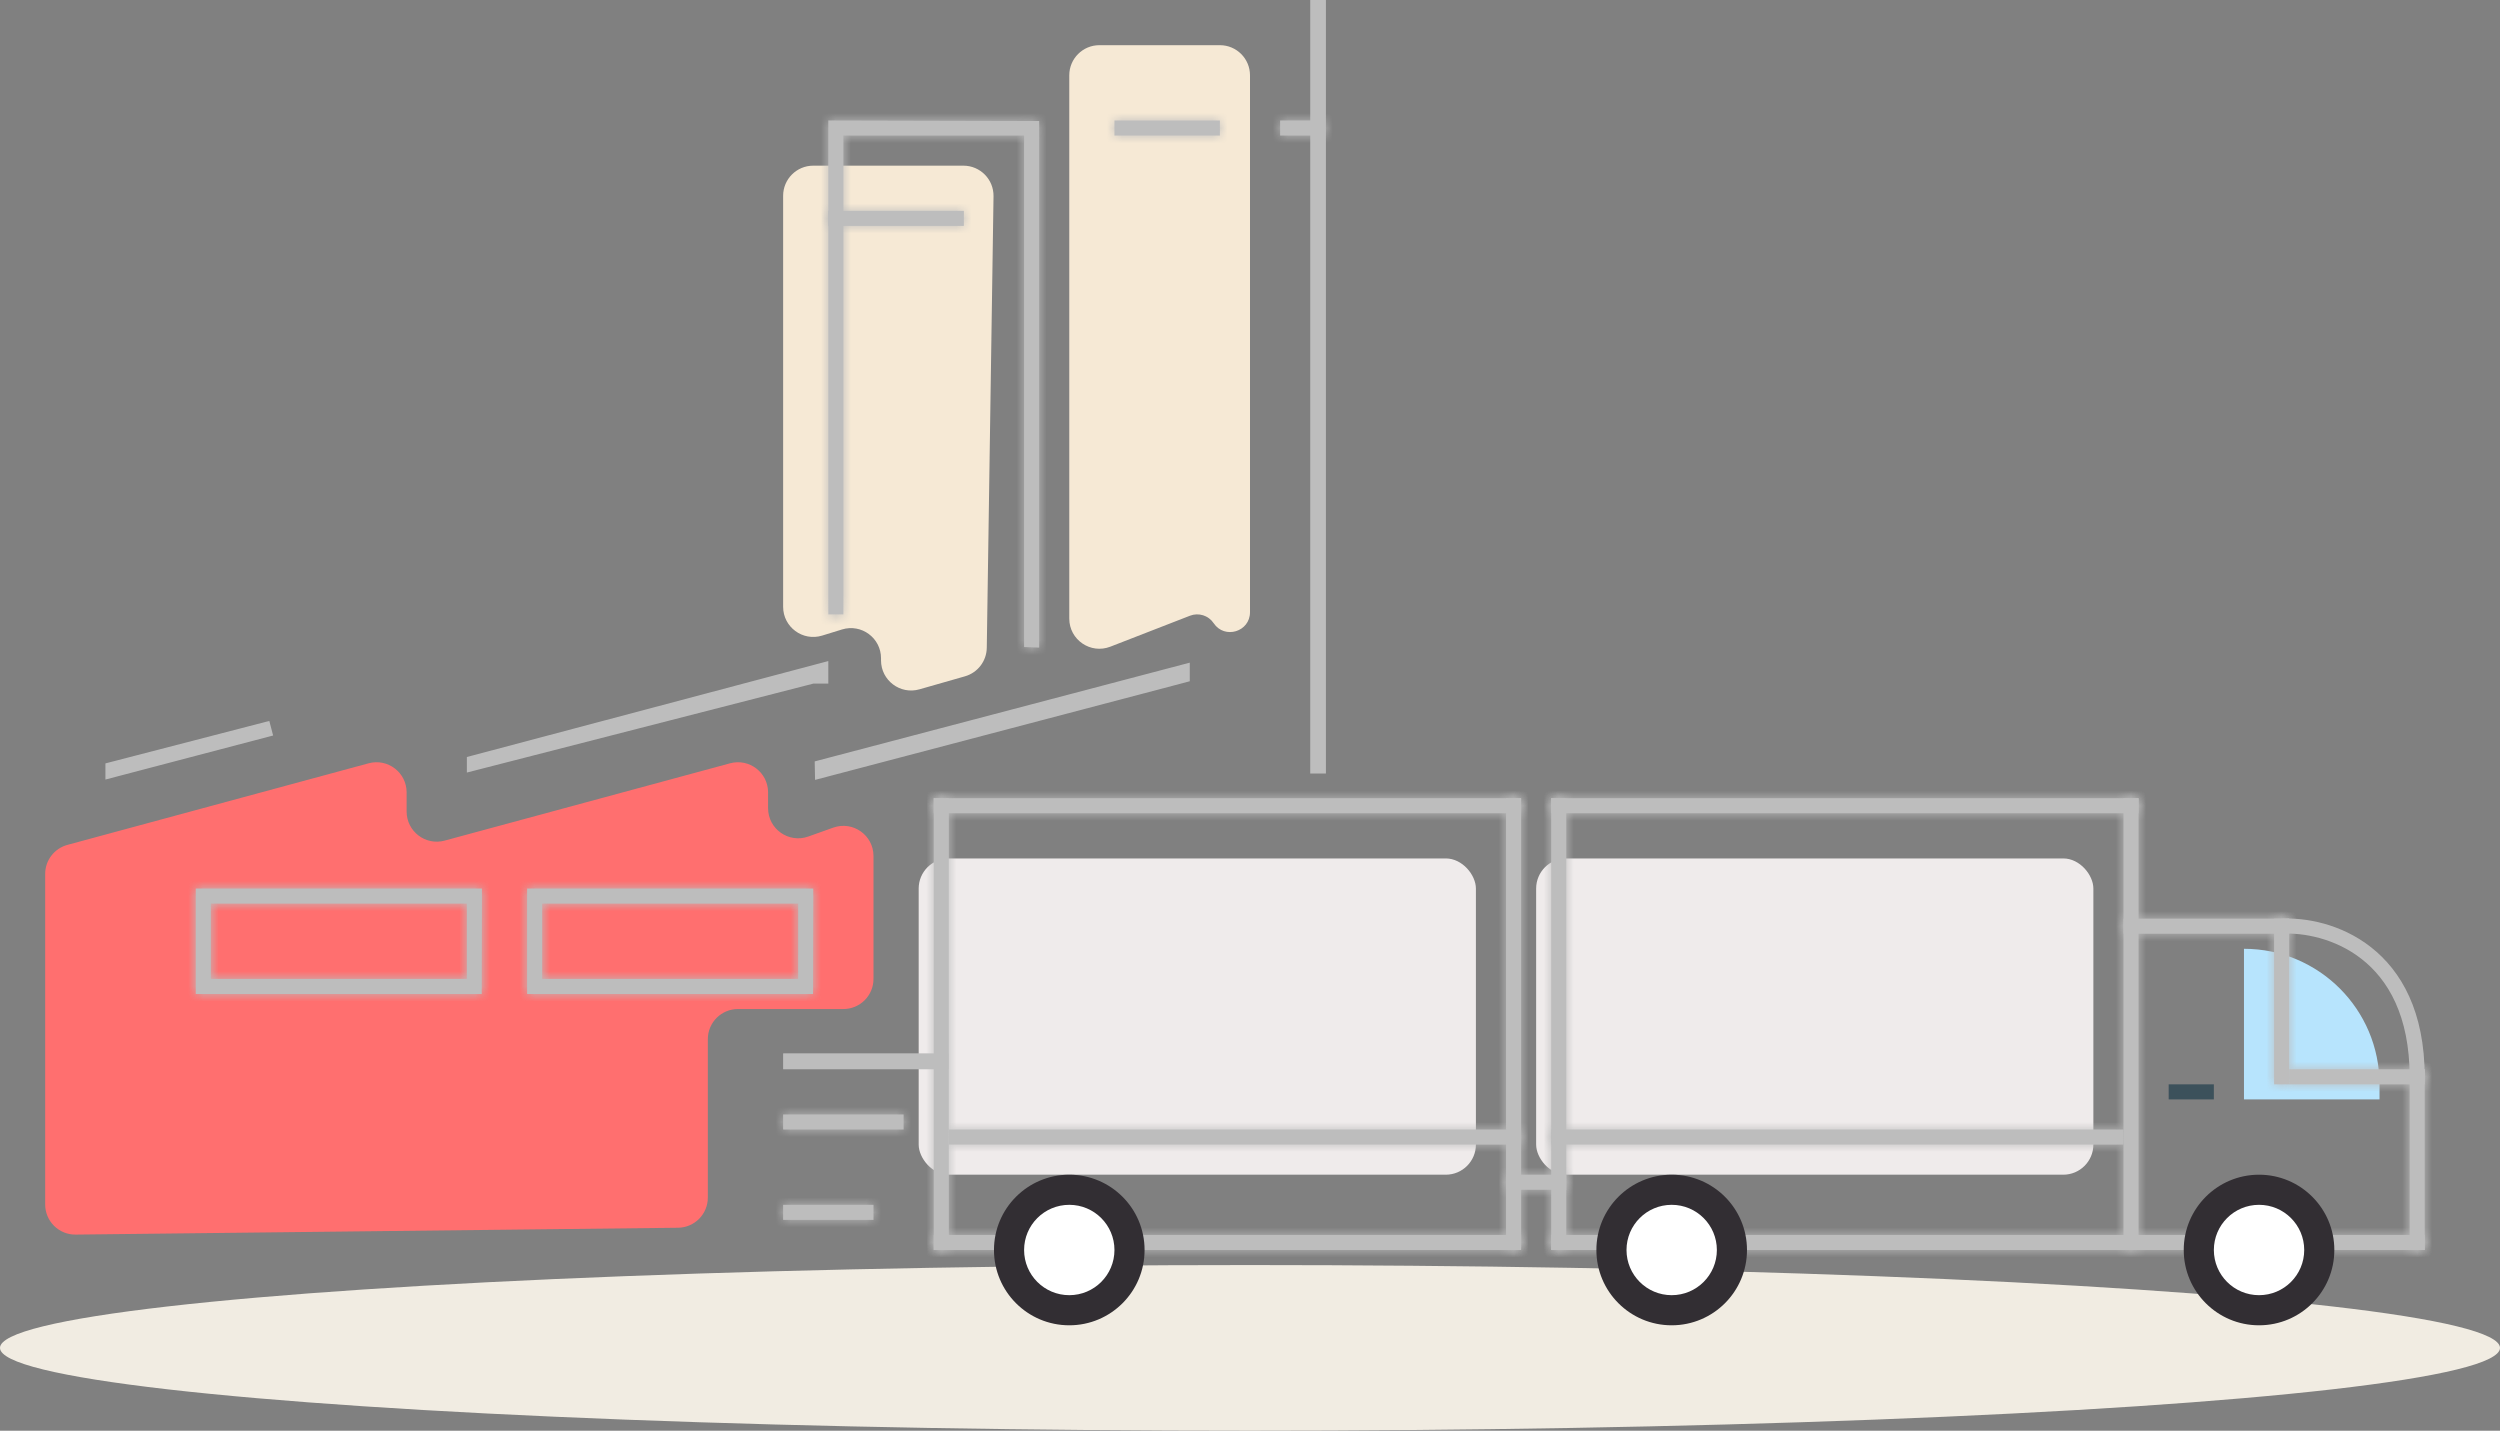 <svg width="166" height="95" viewBox="0 0 166 95" fill="none" xmlns="http://www.w3.org/2000/svg">
<rect x="0" y="0" width="166" height="95" fill="#808080" stroke="none"/>
<ellipse cx="83" cy="89.5" rx="83" ry="5.5" fill="#F1ECE2"/>
<path d="M3 58.03V79.977C3 81.091 3.909 81.99 5.023 81.977L45.023 81.522C46.118 81.51 47 80.618 47 79.523V69C47 67.895 47.895 67 49 67H56C57.105 67 58 66.105 58 65V56.838C58 55.455 56.63 54.489 55.327 54.955L53.673 55.545C52.37 56.011 51 55.045 51 53.662V52.614C51 51.296 49.749 50.339 48.477 50.683L29.523 55.817C28.251 56.161 27 55.204 27 53.886V52.614C27 51.296 25.749 50.339 24.477 50.683L4.477 56.1C3.605 56.336 3 57.127 3 58.03Z" fill="#FF6F6F"/>
<path d="M52 13C52 11.895 52.895 11 54 11H63.97C65.086 11 65.986 11.914 65.97 13.03L65.522 43.015C65.509 43.897 64.92 44.666 64.072 44.908L61.049 45.772C59.772 46.137 58.5 45.177 58.5 43.849V43.708C58.5 42.362 57.198 41.401 55.912 41.796L54.588 42.204C53.302 42.599 52 41.638 52 40.292V13Z" fill="#F6E9D5"/>
<path d="M71 5C71 3.895 71.895 3 73 3H81C82.105 3 83 3.895 83 5V40.65C83 41.953 81.31 42.465 80.587 41.38C80.244 40.866 79.59 40.66 79.014 40.884L73.725 42.94C72.414 43.45 71 42.483 71 41.076V5Z" fill="#F6E9D5"/>
<path d="M149 63C153.971 63 158 67.029 158 72V73H149V63Z" fill="#B7E4FD"/>
<rect x="61" y="57" width="37" height="21" rx="2" fill="#EFEBEB"/>
<rect x="102" y="57" width="37" height="21" rx="2" fill="#EFEBEB"/>
<mask id="path-8-inside-1" fill="white">
<path d="M161 82H103V83H161V82Z"/>
</mask>
<path d="M161 82H103V83H161V82Z" fill="#BDBDBD"/>
<path d="M103 82V81H102V82H103ZM161 82H162V81H161V82ZM161 83V84H162V83H161ZM103 83H102V84H103V83ZM103 83H161V81H103V83ZM160 82V83H162V82H160ZM161 82H103V84H161V82ZM104 83V82H102V83H104Z" fill="#BDBDBD" mask="url(#path-8-inside-1)"/>
<mask id="path-10-inside-2" fill="white">
<path d="M142 53H103V54H142V53Z"/>
</mask>
<path d="M142 53H103V54H142V53Z" fill="#BDBDBD"/>
<path d="M103 53V52H102V53H103ZM142 53H143V52H142V53ZM142 54V55H143V54H142ZM103 54H102V55H103V54ZM103 54H142V52H103V54ZM141 53V54H143V53H141ZM142 53H103V55H142V53ZM104 54V53H102V54H104Z" fill="#BDBDBD" mask="url(#path-10-inside-2)"/>
<mask id="path-12-inside-3" fill="white">
<path d="M104 53H103V83H104V53Z"/>
</mask>
<path d="M104 53H103V83H104V53Z" fill="#BDBDBD"/>
<path d="M103 53V52H102V53H103ZM104 53H105V52H104V53ZM104 83V84H105V83H104ZM103 83H102V84H103V83ZM103 54H104V52H103V54ZM103 53V83H105V53H103ZM104 82H103V84H104V82ZM104 83V53H102V83H104Z" fill="#BDBDBD" mask="url(#path-12-inside-3)"/>
<mask id="path-14-inside-4" fill="white">
<path d="M142 53H141V83H142V53Z"/>
</mask>
<path d="M142 53H141V83H142V53Z" fill="#BDBDBD"/>
<path d="M141 53V52H140V53H141ZM142 53H143V52H142V53ZM142 83V84H143V83H142ZM141 83H140V84H141V83ZM141 54H142V52H141V54ZM141 53V83H143V53H141ZM142 82H141V84H142V82ZM142 83V53H140V83H142Z" fill="#BDBDBD" mask="url(#path-14-inside-4)"/>
<mask id="path-16-inside-5" fill="white">
<path d="M152 61H141V62H152V61Z"/>
</mask>
<path d="M152 61H141V62H152V61Z" fill="#BDBDBD"/>
<path d="M141 61V60H140V61H141ZM152 61H153V60H152V61ZM152 62V63H153V62H152ZM141 62H140V63H141V62ZM141 62H152V60H141V62ZM151 61V62H153V61H151ZM152 61H141V63H152V61ZM142 62V61H140V62H142Z" fill="#BDBDBD" mask="url(#path-16-inside-5)"/>
<path fill-rule="evenodd" clip-rule="evenodd" d="M156.816 63.681C155.055 62.299 152.932 61.921 151.528 61.999L151.472 61.001C153.068 60.912 155.445 61.334 157.434 62.894C159.445 64.472 161 67.167 161 71.5H160C160 67.433 158.555 65.045 156.816 63.681Z" fill="#BDBDBD"/>
<mask id="path-19-inside-6" fill="white">
<path d="M161 71H160V83H161V71Z"/>
</mask>
<path d="M161 71H160V83H161V71Z" fill="#BDBDBD"/>
<path d="M160 71V70H159V71H160ZM161 71H162V70H161V71ZM161 83V84H162V83H161ZM160 83H159V84H160V83ZM160 72H161V70H160V72ZM160 71V83H162V71H160ZM161 82H160V84H161V82ZM161 83V71H159V83H161Z" fill="#BDBDBD" mask="url(#path-19-inside-6)"/>
<mask id="path-21-inside-7" fill="white">
<path d="M152 61H151V72H152V61Z"/>
</mask>
<path d="M152 61H151V72H152V61Z" fill="#BDBDBD"/>
<path d="M151 61V60H150V61H151ZM152 61H153V60H152V61ZM152 72V73H153V72H152ZM151 72H150V73H151V72ZM151 62H152V60H151V62ZM151 61V72H153V61H151ZM152 71H151V73H152V71ZM152 72V61H150V72H152Z" fill="#BDBDBD" mask="url(#path-21-inside-7)"/>
<mask id="path-23-inside-8" fill="white">
<path d="M161 71H152V72H161V71Z"/>
</mask>
<path d="M161 71H152V72H161V71Z" fill="#BDBDBD"/>
<path d="M152 71V70H151V71H152ZM161 71H162V70H161V71ZM161 72V73H162V72H161ZM152 72H151V73H152V72ZM152 72H161V70H152V72ZM160 71V72H162V71H160ZM161 71H152V73H161V71ZM153 72V71H151V72H153Z" fill="#BDBDBD" mask="url(#path-23-inside-8)"/>
<mask id="path-25-inside-9" fill="white">
<path d="M141 75H103V76H141V75Z"/>
</mask>
<path d="M141 75H103V76H141V75Z" fill="#BDBDBD"/>
<path d="M103 75V74H102V75H103ZM141 75H142V74H141V75ZM141 76V77H142V76H141ZM103 76H102V77H103V76ZM103 76H141V74H103V76ZM140 75V76H142V75H140ZM141 75H103V77H141V75ZM104 76V75H102V76H104Z" fill="#BDBDBD" mask="url(#path-25-inside-9)"/>
<mask id="path-27-inside-10" fill="white">
<path d="M104 78H100V79H104V78Z"/>
</mask>
<path d="M104 78H100V79H104V78Z" fill="#BDBDBD"/>
<path d="M100 78V77H99V78H100ZM104 78H105V77H104V78ZM104 79V80H105V79H104ZM100 79H99V80H100V79ZM100 79H104V77H100V79ZM103 78V79H105V78H103ZM104 78H100V80H104V78ZM101 79V78H99V79H101Z" fill="#BDBDBD" mask="url(#path-27-inside-10)"/>
<mask id="path-29-inside-11" fill="white">
<path d="M101 82H62V83H101V82Z"/>
</mask>
<path d="M101 82H62V83H101V82Z" fill="#BDBDBD"/>
<path d="M62 82V81H61V82H62ZM101 82H102V81H101V82ZM101 83V84H102V83H101ZM62 83H61V84H62V83ZM62 83H101V81H62V83ZM100 82V83H102V82H100ZM101 82H62V84H101V82ZM63 83V82H61V83H63Z" fill="#BDBDBD" mask="url(#path-29-inside-11)"/>
<mask id="path-31-inside-12" fill="white">
<path d="M101 53H62V54H101V53Z"/>
</mask>
<path d="M101 53H62V54H101V53Z" fill="#BDBDBD"/>
<path d="M62 53V52H61V53H62ZM101 53H102V52H101V53ZM101 54V55H102V54H101ZM62 54H61V55H62V54ZM62 54H101V52H62V54ZM100 53V54H102V53H100ZM101 53H62V55H101V53ZM63 54V53H61V54H63Z" fill="#BDBDBD" mask="url(#path-31-inside-12)"/>
<mask id="path-33-inside-13" fill="white">
<path d="M63 53H62V83H63V53Z"/>
</mask>
<path d="M63 53H62V83H63V53Z" fill="#BDBDBD"/>
<path d="M62 53V52H61V53H62ZM63 53H64V52H63V53ZM63 83V84H64V83H63ZM62 83H61V84H62V83ZM62 54H63V52H62V54ZM62 53V83H64V53H62ZM63 82H62V84H63V82ZM63 83V53H61V83H63Z" fill="#BDBDBD" mask="url(#path-33-inside-13)"/>
<mask id="path-35-inside-14" fill="white">
<path d="M101 53H100V83H101V53Z"/>
</mask>
<path d="M101 53H100V83H101V53Z" fill="#BDBDBD"/>
<path d="M100 53V52H99V53H100ZM101 53H102V52H101V53ZM101 83V84H102V83H101ZM100 83H99V84H100V83ZM100 54H101V52H100V54ZM100 53V83H102V53H100ZM101 82H100V84H101V82ZM101 83V53H99V83H101Z" fill="#BDBDBD" mask="url(#path-35-inside-14)"/>
<mask id="path-37-inside-15" fill="white">
<path d="M101 75H63V76H101V75Z"/>
</mask>
<path d="M101 75H63V76H101V75Z" fill="#BDBDBD"/>
<path d="M63 75V74H62V75H63ZM101 75H102V74H101V75ZM101 76V77H102V76H101ZM63 76H62V77H63V76ZM63 76H101V74H63V76ZM100 75V76H102V75H100ZM101 75H63V77H101V75ZM64 76V75H62V76H64Z" fill="#BDBDBD" mask="url(#path-37-inside-15)"/>
<path d="M7.5 51.077L18.008 48.354L7.873 51.016L7.5 51.114V51.077ZM32.128 50.483L54.5 44.544V45.389L54.5 45.384L54.488 44.752L53.876 44.909L31.5 50.653V50.65L32.128 50.483ZM54.607 51.14L54.603 50.941L55.127 50.803L78.5 44.649V44.851L77.873 45.017L54.607 51.14Z" fill="#BDBDBD" stroke="#BDBDBD"/>
<mask id="path-40-inside-16" fill="white">
<path d="M69 43L68 42.964V9H56V40.796H55V8L69 8.036V43Z"/>
</mask>
<path d="M69 43L68 42.964V9H56V40.796H55V8L69 8.036V43Z" fill="#BDBDBD"/>
<path d="M69 43L68.964 43.999L70 44.037V43H69ZM68 42.964H67V43.929L67.964 43.963L68 42.964ZM68 9H69V8H68V9ZM56 9V8H55V9H56ZM56 40.796V41.796H57V40.796H56ZM55 40.796H54V41.796H55V40.796ZM55 8L55.003 7L54 6.997V8H55ZM69 8.036H70V7.039L69.003 7.036L69 8.036ZM69.036 42.001L68.036 41.965L67.964 43.963L68.964 43.999L69.036 42.001ZM69 42.964V9H67V42.964H69ZM68 8H56V10H68V8ZM55 9V40.796H57V9H55ZM56 39.796H55V41.796H56V39.796ZM56 40.796V8H54V40.796H56ZM54.997 9L68.997 9.036L69.003 7.036L55.003 7L54.997 9ZM68 8.036V43H70V8.036H68Z" fill="#BDBDBD" mask="url(#path-40-inside-16)"/>
<path d="M87.5 0.5H87.541V50.862H87.5V1V0.5Z" fill="#BDBDBD" stroke="#BDBDBD"/>
<mask id="path-43-inside-17" fill="white">
<path d="M53.986 66H35V59H54L53.986 66ZM36 65H53V60H36V65Z"/>
</mask>
<path d="M53.986 66H35V59H54L53.986 66ZM36 65H53V60H36V65Z" fill="#BDBDBD"/>
<path d="M53.986 66V67H54.984L54.986 66.002L53.986 66ZM35 66H34V67H35V66ZM35 59V58H34V59H35ZM54 59L55 59.002L55.002 58H54V59ZM36 65H35V66H36V65ZM53 65V66H54V65H53ZM53 60H54V59H53V60ZM36 60V59H35V60H36ZM53.986 65H35V67H53.986V65ZM36 66V59H34V66H36ZM35 60H54V58H35V60ZM53 58.998L52.986 65.998L54.986 66.002L55 59.002L53 58.998ZM36 66H53V64H36V66ZM54 65V60H52V65H54ZM53 59H36V61H53V59ZM35 60V65H37V60H35Z" fill="#BDBDBD" mask="url(#path-43-inside-17)"/>
<mask id="path-45-inside-18" fill="white">
<path d="M31.986 66H13V59H32L31.986 66ZM14 65H31V60H14V65Z"/>
</mask>
<path d="M31.986 66H13V59H32L31.986 66ZM14 65H31V60H14V65Z" fill="#BDBDBD"/>
<path d="M31.986 66V67H32.984L32.986 66.002L31.986 66ZM13 66H12V67H13V66ZM13 59V58H12V59H13ZM32 59L33 59.002L33.002 58H32V59ZM14 65H13V66H14V65ZM31 65V66H32V65H31ZM31 60H32V59H31V60ZM14 60V59H13V60H14ZM31.986 65H13V67H31.986V65ZM14 66V59H12V66H14ZM13 60H32V58H13V60ZM31 58.998L30.986 65.998L32.986 66.002L33 59.002L31 58.998ZM14 66H31V64H14V66ZM32 65V60H30V65H32ZM31 59H14V61H31V59ZM13 60V65H15V60H13Z" fill="#BDBDBD" mask="url(#path-45-inside-18)"/>
<path d="M52.5 70.5V70.442H62.466V70.5H53H52.5Z" fill="#BDBDBD" stroke="#BDBDBD"/>
<mask id="path-48-inside-19" fill="white">
<path d="M60 74H52V75H60V74Z"/>
</mask>
<path d="M60 74H52V75H60V74Z" fill="#BDBDBD"/>
<path d="M52 74V73H51V74H52ZM60 74H61V73H60V74ZM60 75V76H61V75H60ZM52 75H51V76H52V75ZM52 75H60V73H52V75ZM59 74V75H61V74H59ZM60 74H52V76H60V74ZM53 75V74H51V75H53Z" fill="#BDBDBD" mask="url(#path-48-inside-19)"/>
<mask id="path-50-inside-20" fill="white">
<path d="M58 80H52V81H58V80Z"/>
</mask>
<path d="M58 80H52V81H58V80Z" fill="#BDBDBD"/>
<path d="M52 80V79H51V80H52ZM58 80H59V79H58V80ZM58 81V82H59V81H58ZM52 81H51V82H52V81ZM52 81H58V79H52V81ZM57 80V81H59V80H57ZM58 80H52V82H58V80ZM53 81V80H51V81H53Z" fill="#BDBDBD" mask="url(#path-50-inside-20)"/>
<mask id="path-52-inside-21" fill="white">
<path d="M64 14H55V15H64V14Z"/>
</mask>
<path d="M64 14H55V15H64V14Z" fill="#BDBDBD"/>
<path d="M55 14V13H54V14H55ZM64 14H65V13H64V14ZM64 15V16H65V15H64ZM55 15H54V16H55V15ZM55 15H64V13H55V15ZM63 14V15H65V14H63ZM64 14H55V16H64V14ZM56 15V14H54V15H56Z" fill="#BDBDBD" mask="url(#path-52-inside-21)"/>
<mask id="path-54-inside-22" fill="white">
<path d="M88 8H85V9H88V8Z"/>
</mask>
<path d="M88 8H85V9H88V8Z" fill="#BDBDBD"/>
<path d="M85 8V7H84V8H85ZM88 8H89V7H88V8ZM88 9V10H89V9H88ZM85 9H84V10H85V9ZM85 9H88V7H85V9ZM87 8V9H89V8H87ZM88 8H85V10H88V8ZM86 9V8H84V9H86Z" fill="#BDBDBD" mask="url(#path-54-inside-22)"/>
<mask id="path-56-inside-23" fill="white">
<path d="M81 8H74V9H81V8Z"/>
</mask>
<path d="M81 8H74V9H81V8Z" fill="#BDBDBD"/>
<path d="M74 8V7H73V8H74ZM81 8H82V7H81V8ZM81 9V10H82V9H81ZM74 9H73V10H74V9ZM74 9H81V7H74V9ZM80 8V9H82V8H80ZM81 8H74V10H81V8ZM75 9V8H73V9H75Z" fill="#BDBDBD" mask="url(#path-56-inside-23)"/>
<circle cx="71" cy="83" r="5" fill="#322E33"/>
<circle cx="71" cy="83" r="3" fill="white"/>
<circle cx="111" cy="83" r="5" fill="#322E33"/>
<circle cx="111" cy="83" r="3" fill="white"/>
<circle cx="150" cy="83" r="5" fill="#322E33"/>
<circle cx="150" cy="83" r="3" fill="white"/>
<rect x="144" y="72" width="3" height="1" fill="#3C515B"/>
</svg>
